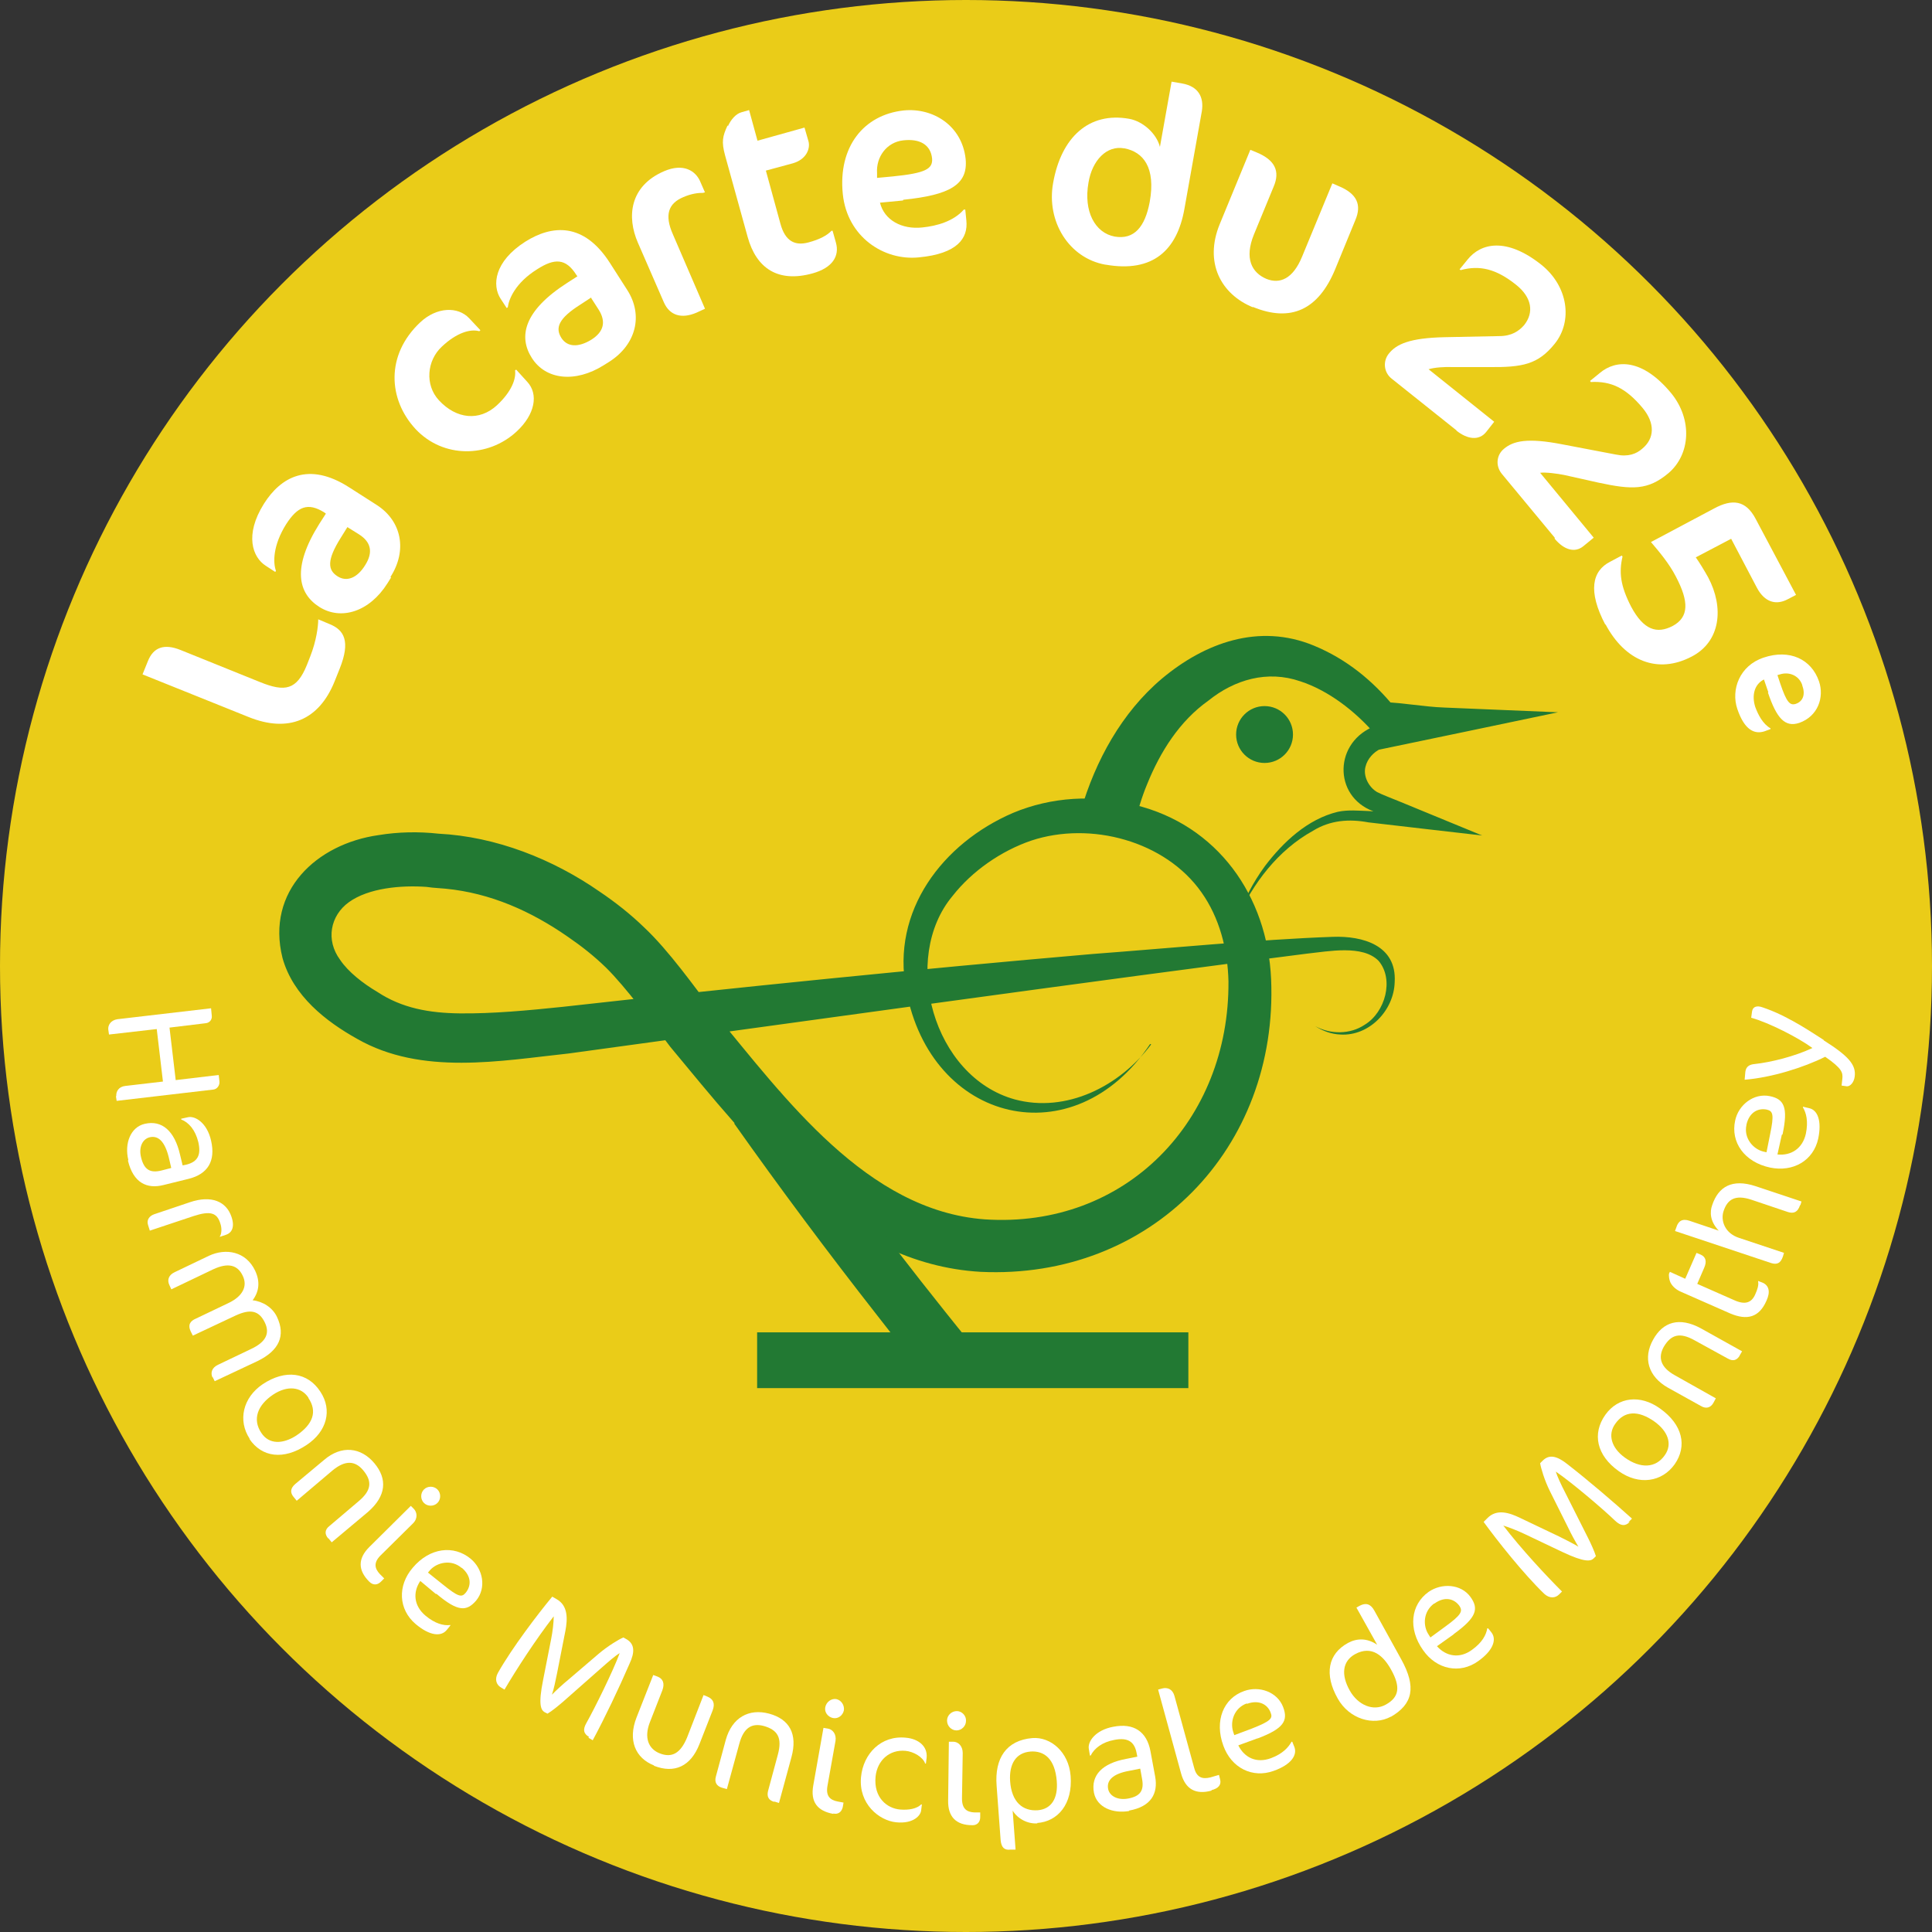 <?xml version="1.0" encoding="UTF-8"?>
<svg id="Calque_1" data-name="Calque 1" xmlns="http://www.w3.org/2000/svg" version="1.1" viewBox="0 0 530 530">
  <rect x="0" y="0" width="530" height="530" fill="#333333" stroke="none"/>
  <defs>
    <style>
      .cls-1 {
        fill: #227933;
      }

      .cls-1, .cls-2, .cls-3 {
        stroke-width: 0px;
      }

      .cls-2 {
        fill: #fff;
      }

      .cls-3 {
        fill: #eacc18;
      }
    </style>
  </defs>
  <circle class="cls-3" cx="265" cy="265" r="265"/>
  <path class="cls-1" d="M315.5,286.4c-20.9,31.3-60.2,21.7-66.9-14.8-4.2-21.7,10-40.3,29.3-48.6,10.5-4.4,22.4-5.1,33.4-2.2,22.7,5.5,36.4,25,37.4,47.8,2,46.4-33,82.5-79.7,80.3-37.8-2.2-62.9-35-85.1-61.7-4.8-6.3-12.2-16.4-17.7-21.8-3.2-3.1-6.6-5.8-10.4-8.4-10.2-7.1-21.3-12-33.5-13.2l-3.7-.3-1.6-.2c-7-.5-15.9.3-21.3,4.2-5.1,3.7-6.4,10.4-2.4,15.8,2.2,3.3,6.3,6.5,10.2,8.8,6.8,4.5,14.3,5.8,22.6,5.9,9.1.1,18.7-.8,28.3-1.8,48.4-5.4,96.9-10.3,145.4-14.5,20.1-1.5,45.8-4,65.8-4.7,8.2-.3,17.6,2.3,17,12.4-.2,7.8-7,14.9-14.9,14.4-2.5-.1-4.9-1-6.9-2.3,4.2,2.3,9.6,2.3,13.6-.4,5.6-3.4,8.1-12.4,3.8-17.5-4.4-4.5-13.8-2.6-19.6-2-54,6.8-148.2,20-202.6,27.4-18.7,2-40.3,6.1-58-4-8.6-4.8-17.6-11.8-20.5-22.2-4.6-18.4,9.4-31.3,26.3-33.7,5.5-.9,11-1,16.5-.4,15.8.8,31.4,7,44.2,15.9,4.3,2.9,8.5,6.2,12.3,9.9,6.7,6.3,13.7,16.2,19.2,23.4,19.3,23.3,41.8,54.2,74.1,56.6,38.8,2.6,67.2-27.2,66.9-65.3-.2-8.8-2.5-17.5-7.4-24.4-9.9-14.1-30.4-19.6-46.7-14.2-8.2,2.8-16.2,8.3-21.6,15.2-14.2,17-5.4,49.6,17.1,55.8,14.1,3.8,28.8-3.6,37.4-15.1h0Z"/>
  <path class="cls-1" d="M254.3,378c-4.6-5.6-9.2-11.4-13.7-17.2-13.4-17.1-26.6-34.8-39.2-52.6l12.5-8.8c12.4,17.6,25.4,35,38.7,52,4.5,5.7,9,11.4,13.6,17l-11.9,9.6Z"/>
  <rect class="cls-1" x="207.7" y="365.5" width="118.3" height="15.3"/>
  <circle class="cls-1" cx="346.9" cy="201.5" r="7.8"/>
  <path class="cls-1" d="M296.5,222.4c4-13.7,11.2-26.9,22.2-36.2,11.8-9.9,26.7-15.3,41.7-9.1,9,3.7,16.3,9.7,22.3,17.1,0,0-3.3-1.6-3.3-1.6,5.7.2,11.3,1.3,16.8,1.5l31.2,1.3c-11.8,2.5-37.8,7.9-49.3,10.3l.7-.3c-2,.9-3.7,2.8-4.2,4.9-.7,2.5.8,5.6,3.2,7,1.3.7,4.8,2,6.2,2.6,5.3,2.2,17.3,7.1,22.6,9.3l-14.8-1.7-16.4-1.9c-5.3-1-10.5-.6-15.2,2.3-9.6,5.3-16.5,14.4-20.9,24.3,1.9-5.2,4.4-10.1,7.7-14.6,5-6.6,11.7-12.9,20-14.9,2.8-.6,5.8-.3,8.6-.2,0,0,16.5.9,16.5.9l-.9,4c-3-1-10.5-3.6-13.4-4.5-11.8-3.4-12.3-18.5-1.4-23.4,0,0,18.7-5.2,18.7-5.2l.9,7.6c-6.3.1-12.5-.7-18.7-.4-5.5-6.4-12.9-12.1-20.6-14.6-9-3.1-18-.5-25.2,5.3-7.9,5.6-13.2,14-16.8,22.9-1.5,3.6-2.6,7.3-3.4,11l-14.9-3.7h0Z"/>
  <g>
    <path class="cls-2" d="M93.2,183.4l-1.4,3.5c-4.3,10.7-12.7,14.2-23.6,9.8l-29.1-11.7,1.5-3.7c1.5-3.7,4.4-4.8,8.9-3l21.8,8.8c6.9,2.8,10.1,2.2,12.9-4.7l.9-2.3c1.7-4.3,2.2-8.3,2.2-10.2l3.1,1.3c4,1.6,5.8,4.7,2.8,12.2Z"/>
    <path class="cls-2" d="M107.3,158.4l-1,1.6c-4.9,7.8-12.7,10.3-18.7,6.5-5.8-3.7-7.6-10.7,0-22.8l1.8-2.8-.4-.3c-4.6-2.9-7.4-1.6-10.5,3.2-3.7,5.9-3.6,10.6-2.8,12.8l-.2.3-2.6-1.7c-3.6-2.3-5.9-8.4-.5-17,4.6-7.3,12.2-11.7,23.4-4.5l7.5,4.8c6.9,4.4,8.5,12.5,3.8,19.8ZM95.3,144.6l-1.8,2.9c-3.9,6.2-3.6,8.9-.9,10.6,2.5,1.6,5.4.5,7.6-3.1,2.2-3.5,1.6-6.3-1.7-8.4l-3.2-2Z"/>
    <path class="cls-2" d="M131.6,90.9c-2.5-.8-6.4.4-10.4,4.2-4.1,3.8-4.7,10.5-.8,14.7,4.8,5.2,11.1,5.8,15.9,1.4,4.1-3.8,5.3-7.3,5-9.6l.3-.2,3,3.3c3.2,3.4,2.2,9-2.9,13.7-7.8,7.2-20.1,7.4-27.7-.7-7.5-8.1-8.3-20.3,1.3-29.3,4.5-4.2,10.3-4.4,13.4-1.1l3.1,3.3-.3.2Z"/>
    <path class="cls-2" d="M167.2,99.2l-1.6,1c-7.8,4.9-15.9,4-19.7-2-3.7-5.8-2.3-12.9,9.7-20.6l2.8-1.8-.3-.4c-2.9-4.6-6-4.6-10.8-1.5-5.9,3.7-7.7,8.1-8,10.4l-.3.2-1.7-2.6c-2.3-3.6-1.8-10.1,6.8-15.6,7.3-4.6,16-5.4,23.2,5.8l4.8,7.5c4.4,6.9,2.4,14.9-4.9,19.6ZM162.2,81.6l-2.9,1.9c-6.2,3.9-7,6.5-5.3,9.2,1.6,2.5,4.6,2.7,8.2.5,3.5-2.2,4.1-5,2-8.3l-2-3.1Z"/>
    <path class="cls-2" d="M193,52.9c-1.5,0-3.3.2-5.6,1.2-4,1.7-5.2,4.8-2.8,10.2l8.8,20.4-2.4,1.1c-4,1.7-7.3.8-8.9-2.9l-7.1-16.3c-3.1-7.1-2.3-15.5,7.1-19.6,5.5-2.4,8.7,0,9.9,2.6l1.4,3.2h-.3Z"/>
    <path class="cls-2" d="M199.7,34.6c.8-1.8,2.2-3.4,3.7-3.8l2.1-.6,2.3,8.4,12.9-3.6,1.1,3.8c.5,1.9-.5,4.9-4.3,6l-7.4,2,4,14.6c1.3,4.8,4,6.1,7.7,5.1,3-.8,5.1-1.9,6.3-3.2h.3c0,0,.9,3.2.9,3.2,1.1,3.8-1,7-6.4,8.5-9.4,2.6-15.4-1.3-17.8-10l-6.2-22.4c-1-3.7-.7-5.2.7-8.2Z"/>
    <path class="cls-2" d="M247.7,55l-6.3.6c1.2,4.8,6,7.4,11.6,6.8,4-.4,8.6-1.7,11.4-4.9h.4s.3,3,.3,3c.5,4.9-2.5,9.1-13,10.1-9.6,1-19.7-5.6-20.9-17.4-1.3-12.9,5.7-21.7,16.7-22.9,8-.8,16,4.1,17,13.3.7,7.1-4.4,9.9-17.1,11.2ZM247.8,38.5c-4.6.5-7.5,4.6-7.2,9v1.3c0,0,4.3-.4,4.3-.4,9.1-.9,11-2.1,10.8-4.9-.4-3.9-3.5-5.5-7.9-5Z"/>
    <path class="cls-2" d="M303.2,72.6c-10-1.8-16.2-11.9-14.3-22.4,2.2-12.5,9.8-19.6,20.9-17.6,3.8.7,7.5,4.1,8.4,7.7l3.2-17.9,2.9.5c4.5.8,6,3.8,5.4,7.6l-4.8,26.9c-2,11.1-8.5,17.5-21.6,15.2ZM308.4,40.7c-4.8-.9-8.8,3.3-9.8,9.4-1.4,7.9,1.8,13.8,7.2,14.8,5.3.9,8.3-2.6,9.6-9.5,1.7-9.5-1.8-13.7-6.9-14.7Z"/>
    <path class="cls-2" d="M343.7,84.3c-8.8-3.6-13.4-12.3-9.1-22.8l8.4-20.4,1.7.7c5.1,2.1,6.5,5.2,4.7,9.4l-5.4,13.1c-2.7,6.6-.6,10.5,3.4,12.2,3.7,1.5,7.3,0,9.8-6.1l8.3-20.1,1.6.7c5.2,2.1,6.5,5.2,4.7,9.4l-5.5,13.4c-4.6,11.2-12.2,14.7-22.6,10.4Z"/>
    <path class="cls-2" d="M399.6,118.1l-17.8-14.2c-2.2-1.7-2.5-4.8-.8-6.9,2-2.5,5.5-4.3,15.4-4.5l14.9-.3c3.4,0,5.4-1.4,6.8-3,2.8-3.5,2.1-7.6-2.1-11-5.6-4.5-10.1-5.5-15.3-4.1l-.3-.2,2.2-2.7c3.6-4.5,10.6-6.2,20.2,1.4,7.4,5.9,8.7,15.5,3.7,21.7-4.6,5.7-8.8,6.5-18.3,6.4h-9.7c-2.1-.1-5.1.1-6.6.6l18,14.4-2.2,2.8c-1.9,2.4-5.1,2.1-8.2-.4Z"/>
    <path class="cls-2" d="M426.5,147.5l-14.5-17.5c-1.8-2.2-1.5-5.2.6-6.9,2.5-2.1,6.3-3.1,16-1.2l14.7,2.8c3.4.7,5.6-.2,7.2-1.6,3.4-2.8,3.6-7,.1-11.2-4.6-5.5-8.7-7.4-14.2-7.1l-.2-.3,2.7-2.2c4.4-3.7,11.6-4,19.5,5.5,6,7.3,5.3,16.9-.7,22-5.6,4.7-9.9,4.6-19.2,2.6l-9.4-2.1c-2-.4-5.1-.8-6.6-.6l14.7,17.8-2.8,2.3c-2.4,2-5.4,1-7.9-2Z"/>
    <path class="cls-2" d="M440.4,171.4c-4.9-9.3-3.6-14.8,1.3-17.3l3.2-1.7.2.3c-1,4.3-.6,8,2.4,13.8,3.4,6.3,7,7.5,11.4,5.2,4.4-2.4,4.5-6.6.8-13.6-1.8-3.5-4.5-6.7-6.8-9.4l17.3-9.2c5-2.7,8.7-2.3,11.4,2.8l11.1,20.9-2.3,1.2c-3.2,1.7-6.3.8-8.4-3.1l-7.1-13.5-9.7,5.1c1,1.4,2.4,3.7,3.4,5.5,4.4,8.3,3.4,17.6-4.5,21.7-9.3,4.9-18.3,1.3-23.7-8.9Z"/>
    <path class="cls-2" d="M485.1,189.9l-1.2-3.5c-2.6,1.3-3.4,4.3-2.4,7.5.8,2.2,2.1,4.7,4.2,5.9v.2c0,0-1.6.6-1.6.6-2.7.9-5.5-.2-7.5-6.1-1.8-5.3.6-11.9,7.2-14.1,7.1-2.4,13.1.4,15.2,6.5,1.5,4.4-.3,9.6-5.4,11.4-3.9,1.3-6.2-1.2-8.6-8.3ZM494.4,187.9c-.9-2.6-3.6-3.7-6.1-2.9l-.7.2.8,2.4c1.7,5,2.6,6,4.2,5.5,2.1-.7,2.7-2.7,1.8-5.1Z"/>
  </g>
  <g>
    <path class="cls-2" d="M31.9,300.7c-.1-1.2.6-2.6,2.5-2.8l10.3-1.2-1.7-14.4-13.1,1.5-.2-1.4c-.1-1.1.6-2.5,2.5-2.8l25.7-3,.2,2.1c.1.9-.5,1.9-1.7,2l-9.9,1.2,1.7,14.4,11.8-1.4.2,1.8c.1,1-.6,2.1-1.7,2.2l-26.5,3.1-.2-1.3Z"/>
    <path class="cls-2" d="M35.2,318.2c-1.1-4.5.6-9,4.5-9.9,4.7-1.1,8.2,1.9,9.7,8.5l.7,2.9,1-.2c3.2-.8,4.1-2.7,3.3-6.2-.8-3.3-2.6-5.4-4.7-6.2v-.2s1.8-.4,1.8-.4c2-.5,5.3,1.5,6.4,6.4,1.3,5.6-.9,9.2-6.2,10.5l-6.9,1.7c-4.4,1.1-8.2-.5-9.7-6.7ZM47,320.5l-.7-3c-1.1-4.4-2.9-6.1-5.3-5.5-1.9.5-3,2.7-2.3,5.5.8,3.3,2.4,4.4,5.6,3.6l2.7-.7Z"/>
    <path class="cls-2" d="M60.4,339.1c.4-.9.5-2.2,0-3.6-.9-2.8-2.7-3.4-7.3-1.9l-12,4-.5-1.6c-.4-1.3.3-2.4,1.7-2.9l9.8-3.3c5.9-2,10-.2,11.4,4,1,2.9,0,4.4-1.4,4.9l-1.8.6v-.2Z"/>
    <path class="cls-2" d="M58.3,377.9c-.6-1.3-.2-2.7,1.5-3.5l9-4.3c4.3-2,5.2-4.4,3.9-7.2-1.6-3.4-4-3.9-8.1-2l-11.7,5.5-.6-1.2c-.8-1.7-.2-2.8,1.5-3.5l9-4.3c3.7-1.8,5.2-4.5,3.8-7.4-1.4-3-4-3.7-8.1-1.8l-11.5,5.5-.5-1.1c-.7-1.4-.3-2.8,1.4-3.6l9.4-4.5c4.7-2.2,10.2-1.2,12.7,4.1,1.4,3,1.1,5.7-.7,8.1,2.8.3,5.5,2,6.7,4.6,2.4,5.1.6,9.2-5.4,12.1l-11.7,5.5-.6-1.2Z"/>
    <path class="cls-2" d="M68.5,394.7c-3.3-5-1.9-11.3,3.6-15,6.2-4.1,12.3-3.3,15.8,2.1,3.3,5,1.8,10.9-3.8,14.6-6.3,4.2-12.3,3.4-15.7-1.7ZM84.6,383.4c-2-3-5.8-3.4-9.7-.8-4.3,2.9-5.7,6.8-3.2,10.5,2.1,3.2,5.9,3.1,9.6.7,4.6-3.1,5.8-6.6,3.3-10.3Z"/>
    <path class="cls-2" d="M90,422c-1-1.2-.9-2.4.4-3.4l7.9-6.7c3.6-3,3.9-5.5,1.3-8.6-2.2-2.6-4.9-2.8-8.4.1l-9.8,8.3-.9-1.1c-.9-1.1-.9-2.3.5-3.5l7.9-6.6c4.8-4.1,10.1-3.5,13.8.9,3.6,4.3,3.3,9-1.8,13.4l-9.9,8.3-.9-1.1Z"/>
    <path class="cls-2" d="M101.3,433.9c-3.1-3.1-3.2-6.3,0-9.5l11.4-11.3.8.8c.9.9,1.2,2.6-.2,4l-8.9,8.8c-2,2-1.6,3.6-.2,5.1l1.2,1.2-.9.9c-1,1-2.2,1-3.2,0ZM116.3,412.3c-1-1-1-2.7,0-3.7,1-1,2.7-1,3.7,0,1,1,1,2.7,0,3.7-1,1-2.7,1-3.7,0Z"/>
    <path class="cls-2" d="M119.6,437.3l-4.3-3.6c-2.1,3.1-1.8,6.8,1.4,9.5,2.6,2.2,5,2.8,6.7,2.6h.2c0,.1-1.1,1.4-1.1,1.4-1.5,1.8-4.6,1.6-8.5-1.7-4.7-4-5-10.5-.8-15.4,4.7-5.6,11.3-6.3,15.9-2.5,3.4,2.8,4.4,8,1.5,11.5-2.6,3-5,3.1-10.9-1.9ZM126.6,430.1c-2.8-2.4-6.7-1.5-8.6.6l-.6.7,4,3.2c4.2,3.4,5.2,3.7,6.3,2.4,1.6-1.9,1.7-4.6-1-6.9Z"/>
    <path class="cls-2" d="M161.6,476.5c-1.5-.9-1.8-2-.7-3.9,2.2-3.9,7.3-14.2,9.1-19.1-1.2.7-2.8,2.1-5.3,4.3l-10.2,9c-1.4,1.2-3.1,2.6-4.3,3.3l-.8-.4c-1-.6-1.8-2-.4-8.9l2.2-11.2c.4-2,.7-4.5.7-6.2-4.9,6.3-10.4,14.8-13.5,20.1l-1-.6c-1.2-.7-1.8-2.2-.8-4,3.9-6.9,11-16.2,14.9-20.9l1.2.7c3.2,1.8,3,5.5,2.4,8.7l-2.3,11.7c-.4,2-.9,4.4-1.4,5.8,1.2-1.2,2.9-2.8,4.5-4.1l8.3-7.1c2.6-2.2,5.6-4,6.8-4.5l.9.5c2.2,1.3,2.3,3.5.8,6.7-2.9,6.7-6.9,15.1-10.1,21l-1.2-.7Z"/>
    <path class="cls-2" d="M179.4,484.3c-5.1-2-7.2-6.9-4.8-13.1l4.6-11.7,1.1.4c1.6.6,2.1,1.9,1.4,3.8l-3.4,8.7c-1.7,4.3-.4,7.4,2.7,8.6,3.3,1.3,5.7,0,7.5-4.4l4.5-11.6,1,.4c1.7.7,2.2,1.9,1.5,3.8l-3.6,9.2c-2.4,6.2-6.9,8.2-12.5,6Z"/>
    <path class="cls-2" d="M212.4,494.3c-1.5-.4-2.1-1.4-1.7-3l2.7-10c1.2-4.5,0-6.7-3.8-7.8-3.3-.9-5.6.4-6.8,4.9l-3.4,12.4-1.4-.4c-1.3-.4-2.1-1.4-1.6-3.1l2.7-10c1.7-6.1,6.3-8.7,11.9-7.2,5.5,1.5,7.9,5.5,6.1,12l-3.4,12.5-1.3-.4Z"/>
    <path class="cls-2" d="M228.6,497.6c-4.4-.8-6.3-3.3-5.5-7.8l2.8-15.8,1.2.2c1.3.2,2.4,1.5,2.1,3.4l-2.2,12.3c-.5,2.8.7,3.9,2.8,4.3l1.6.3-.2,1.2c-.3,1.4-1.3,2.1-2.6,1.8ZM228.5,471.3c-1.4-.3-2.4-1.6-2.1-3,.3-1.4,1.6-2.4,3-2.2,1.4.3,2.3,1.7,2.1,3.1-.3,1.4-1.6,2.4-3,2.1Z"/>
    <path class="cls-2" d="M253.8,483.8c-.6-1.8-3.2-3.3-5.4-3.5-4.4-.4-7.7,2.6-8.2,7-.6,5.9,3.2,8.8,6.7,9.1,2.4.2,4.6-.2,5.8-1.4h.2s-.2,1.6-.2,1.6c-.1,1.4-2.1,3.8-6.9,3.3-4.7-.5-10.3-5.1-9.6-12.4.6-6.4,5.5-11.5,12.3-10.8,3.4.3,6,2.3,5.7,5.5l-.2,1.6h-.2Z"/>
    <path class="cls-2" d="M262.4,474.7c-1.4,0-2.6-1.2-2.6-2.7,0-1.4,1.2-2.6,2.7-2.6,1.4,0,2.6,1.3,2.5,2.7,0,1.4-1.2,2.6-2.6,2.6ZM266.7,500.7c-4.4,0-6.7-2.3-6.6-6.8l.2-16.1h1.2c1.3,0,2.6,1.1,2.6,3.1l-.2,12.5c0,2.8,1.3,3.7,3.4,3.8h1.6s0,1.3,0,1.3c0,1.4-.9,2.3-2.3,2.2Z"/>
    <path class="cls-2" d="M284.6,500.2c-2.6.2-5.4-1.2-6.8-3.5l.8,10.7h-1.4c-1.6.2-2.5-.5-2.7-2.6l-1.1-14.9c-.6-7.6,2.7-12.5,9.8-13.1,5-.4,10,3.8,10.5,10.4.6,7.7-3.5,12.5-9.2,12.9ZM282.7,480.5c-4,.3-5.9,3.4-5.6,8.1.4,5.8,3.5,8.3,7.6,8,3.6-.3,5.6-3.1,5.2-8-.5-6.1-3.4-8.4-7.3-8.1Z"/>
    <path class="cls-2" d="M309.8,496.8c-4.5.8-8.9-1-9.7-5-.9-4.8,2.3-8.1,8.9-9.3l3-.6-.2-1c-.6-3.2-2.5-4.3-6.1-3.6-3.3.6-5.5,2.3-6.5,4.3h-.2s-.3-1.8-.3-1.8c-.4-2,1.8-5.2,6.7-6.1,5.6-1.1,9.2,1.3,10.2,6.7l1.3,7c.8,4.5-1,8.2-7.2,9.3ZM312.7,485.2l-3,.6c-4.4.8-6.2,2.6-5.7,5,.4,1.9,2.6,3.1,5.4,2.6,3.4-.6,4.5-2.2,3.9-5.4l-.5-2.8Z"/>
    <path class="cls-2" d="M332.4,491.2c-4.3,1.2-7.2-.3-8.4-4.7l-6.3-23,1.1-.3c1.5-.4,2.9.2,3.4,2.1l5.4,19.7c.7,2.7,2.3,3.1,4.4,2.6l2.4-.7.3,1.2c.4,1.5-.4,2.5-2.4,3Z"/>
    <path class="cls-2" d="M344.9,476.9l-5.2,1.9c1.7,3.4,5,5,9,3.5,3.2-1.2,4.8-3,5.6-4.5h.2c0,0,.6,1.5.6,1.5.8,2.2-.9,4.8-5.7,6.5-5.8,2.1-11.6-.8-13.8-6.9-2.5-6.8,0-13,5.7-15,4.1-1.5,9.1.2,10.7,4.4,1.4,3.7.2,5.9-7,8.6ZM342,467.3c-3.5,1.3-4.6,5-3.7,7.8l.3.9,4.8-1.8c5.1-2,5.8-2.8,5.2-4.3-.8-2.3-3.2-3.7-6.5-2.5Z"/>
    <path class="cls-2" d="M381.6,470.9c-4.9,2.7-11.5.6-14.6-4.9-3.8-6.7-2.7-12.3,2.8-15.3,2.4-1.3,5.2-1.4,8,.5l-5.7-10.2.9-.5c1.7-.9,3-.5,4,1.3l7.4,13.4c4.2,7.6,3.2,12.3-2.9,15.8ZM371.7,453.8c-3.4,1.9-3.9,5.6-1.4,10,2.2,3.9,6.4,5.8,9.9,3.8,3.6-2,4.1-4.8,1.4-9.6-2-3.6-5.2-6.8-9.9-4.2Z"/>
    <path class="cls-2" d="M398.7,448.4l-4.5,3.2c2.5,2.8,6.2,3.5,9.6,1,2.8-2,3.9-4.1,4.2-5.9h.2c0-.1,1,1.2,1,1.2,1.4,1.9.4,4.9-3.7,7.8-5,3.6-11.4,2.3-15.1-3-4.2-5.9-3.4-12.5,1.5-16,3.6-2.5,8.9-2.2,11.5,1.4,2.3,3.2,1.7,5.6-4.5,10.1ZM393.4,439.9c-3,2.2-3.1,6.1-1.5,8.5l.5.8,4.1-3c4.4-3.2,4.8-4.2,3.9-5.6-1.4-2-4-2.8-6.9-.7Z"/>
    <path class="cls-2" d="M447.1,417.5c-1.2,1.2-2.4,1.2-4-.3-3.2-3.1-12-10.6-16.3-13.5.4,1.3,1.3,3.3,2.8,6.2l6.1,12.1c.8,1.6,1.7,3.6,2.1,4.9l-.6.6c-.8.8-2.4,1.2-8.7-1.8l-10.3-4.9c-1.9-.9-4.2-1.8-5.8-2.3,4.8,6.3,11.8,13.8,16.1,18.1l-.8.8c-1,1-2.6,1.2-4.1-.2-5.7-5.5-12.9-14.6-16.6-19.7l1-1c2.6-2.7,6.1-1.5,9-.1l10.7,5.1c1.8.9,4,2,5.3,2.8-.9-1.5-2-3.5-2.9-5.4l-4.9-9.8c-1.5-3-2.5-6.4-2.7-7.7l.7-.7c1.8-1.8,3.9-1.3,6.7.9,5.8,4.5,12.8,10.5,17.8,15l-1,1Z"/>
    <path class="cls-2" d="M459.4,401.7c-3.5,4.9-9.8,5.8-15.3,1.9-6.1-4.3-7.4-10.3-3.7-15.5,3.5-4.9,9.6-5.6,15-1.7,6.2,4.4,7.5,10.3,4,15.3ZM443.1,390.6c-2.1,2.9-1.1,6.6,2.7,9.3,4.2,3,8.4,2.9,10.9-.7,2.2-3.1.8-6.6-2.8-9.2-4.5-3.2-8.3-3-10.8.6Z"/>
    <path class="cls-2" d="M477.3,371.8c-.8,1.4-1.9,1.7-3.3.9l-9.1-5c-4.1-2.3-6.5-1.6-8.5,1.8-1.6,2.9-.9,5.6,3.1,7.8l11.2,6.3-.7,1.3c-.7,1.2-1.9,1.7-3.4.8l-9-5c-5.5-3.1-6.9-8.2-4.1-13.2,2.7-4.9,7.2-6.3,13.1-3.1l11.3,6.3-.7,1.2Z"/>
    <path class="cls-2" d="M462.3,350.8l3.1-7.1,1.2.5c1.3.6,1.7,1.8.9,3.6l-1.9,4.4,10.2,4.5c2.9,1.3,4.7.7,5.7-1.6.6-1.3,1-2.6.8-3.5v-.2c0,0,1.3.5,1.3.5,1.7.8,2.1,2.5,1,4.9-2,4.6-5.3,5.5-10,3.5l-13.4-5.9c-1.2-.5-2.2-1.3-2.8-2.3-.5-.8-.7-2.3-.5-2.8l.2-.4,4.2,1.9Z"/>
    <path class="cls-2" d="M493.8,330.6c-.6,1.9-1.7,2.4-3.3,1.9l-10.1-3.4c-4.3-1.4-6.5-.2-7.6,3.2-.8,2.5.3,6,4.3,7.3l12.3,4.1-.3,1c-.6,1.8-1.6,2.3-3.2,1.8l-26.4-8.8.4-1.1c.5-1.6,1.6-2.4,3.6-1.7l8,2.7c-2.4-2.5-2.5-5.1-1.8-7,1.7-5.1,5.5-7.3,11.9-5.2l12.6,4.2-.3,1Z"/>
    <path class="cls-2" d="M488.8,311.3l-1.2,5.4c3.7.4,6.9-1.6,7.8-5.7.7-3.4.1-5.7-.8-7.2v-.2s1.7.4,1.7.4c2.3.5,3.5,3.4,2.5,8.3-1.3,6.1-6.9,9.3-13.2,8-7.1-1.5-10.9-7-9.6-12.9.9-4.3,5.1-7.6,9.5-6.7,3.9.8,5.1,3,3.5,10.5ZM479.1,308.6c-.8,3.6,1.8,6.6,4.6,7.3l.9.2,1-5c1.1-5.3.8-6.3-.9-6.7-2.4-.5-4.8.7-5.6,4.1Z"/>
    <path class="cls-2" d="M500.3,285.4c6.8,4.3,8.9,6.7,8.5,9.9-.2,1.7-1.3,2.8-2.2,2.7l-1.4-.2.2-1.8c.2-1.8-.1-2.9-4.7-6.1-5.8,2.9-14.6,5.7-22.1,6.3l.2-2.2c.2-1.6,1.4-2,2.5-2.1,4.6-.5,11-2.1,15.9-4.4-3.8-2.8-12-7-16.8-8.3l.2-1.5c.1-1,.6-1.7,1.9-1.6.5,0,1.7.5,2.3.7,6.5,2.4,13.1,7,15.5,8.5Z"/>
  </g>
</svg>